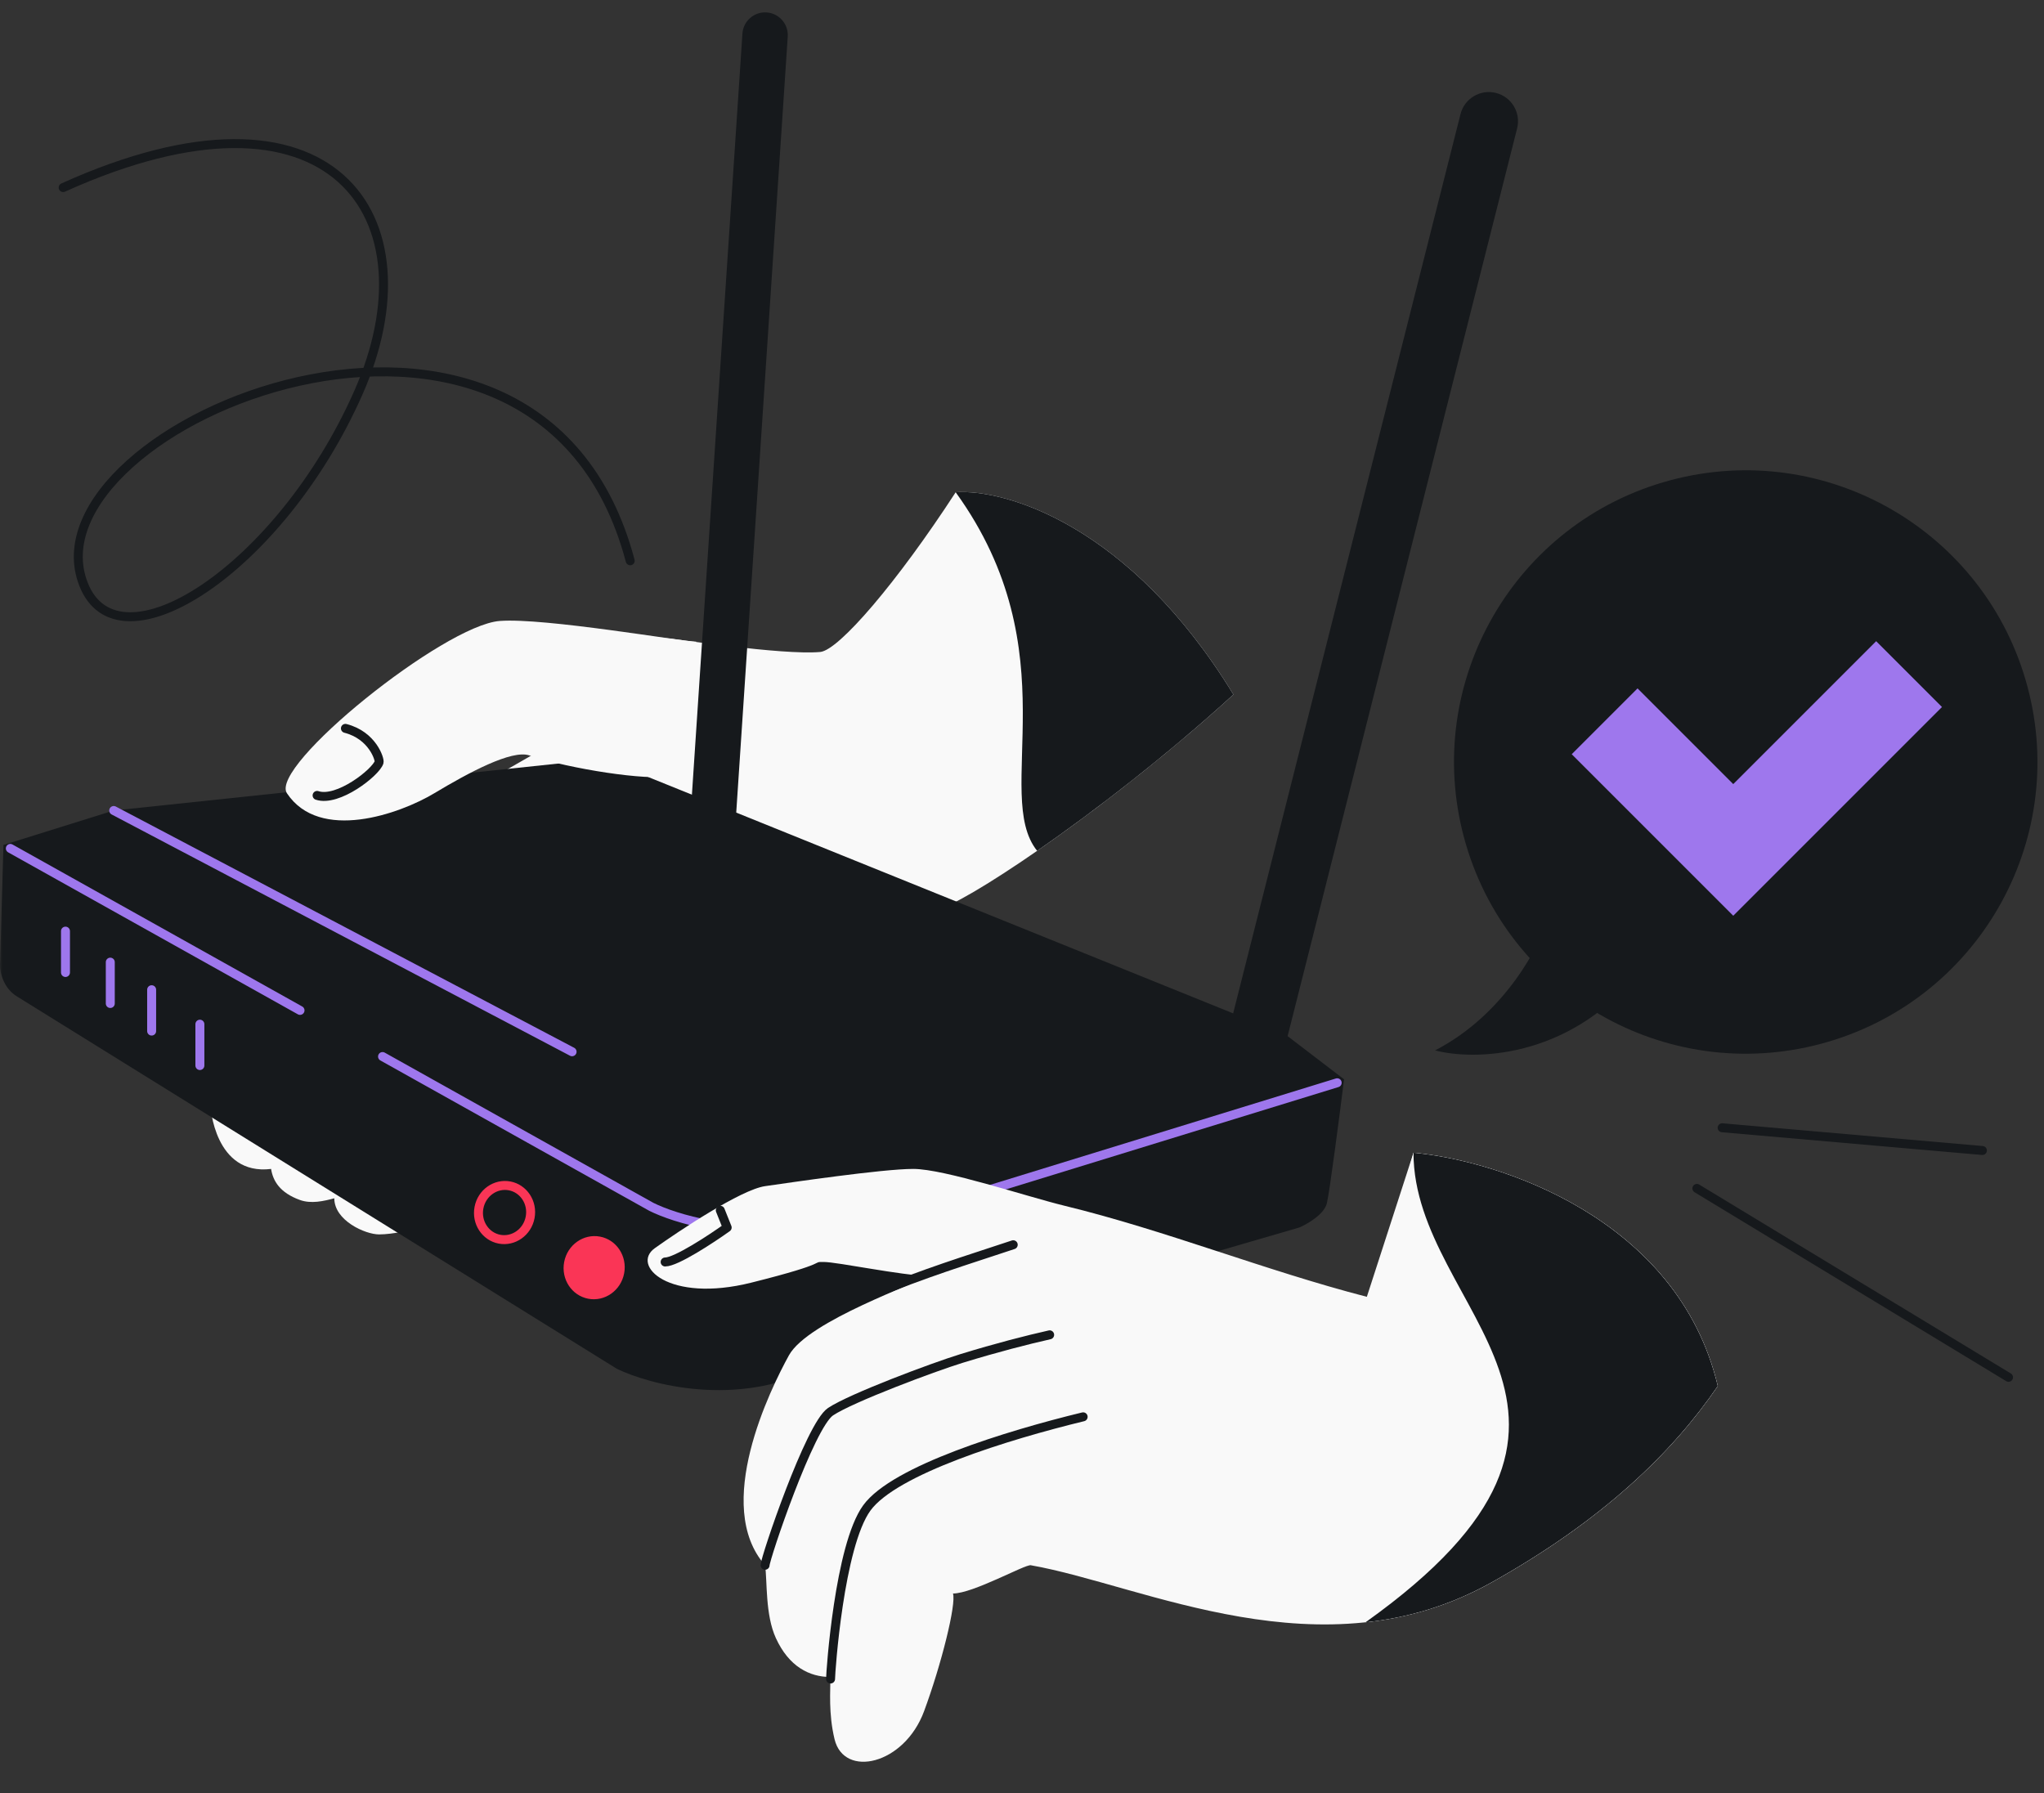 <svg width="456" height="400" viewBox="0 0 456 400" fill="none" xmlns="http://www.w3.org/2000/svg">
<rect x="0" y="0" width="456" height="400" fill="#333333" stroke="none"/>
<g clip-path="url(#clip0_1_7165)">
<g clip-path="url(#clip1_1_7165)">
<mask id="mask0_1_7165" style="mask-type:luminance" maskUnits="userSpaceOnUse" x="0" y="1" width="456" height="399">
<path d="M408 1.302H48C21.49 1.302 0 22.792 0 49.301V351.302C0 377.811 21.49 399.302 48 399.302H408C434.51 399.302 456 377.811 456 351.302V49.301C456 22.792 434.51 1.302 408 1.302Z" fill="white"/>
</mask>
<g mask="url(#mask0_1_7165)">
<path d="M74.578 267.324C72.201 267.971 69.397 268.61 66.889 267.698C62.45 266.084 60.906 263.481 60.478 260.779C47.915 262.316 46.899 246.939 46.899 246.171C51.256 248.221 60.123 252.629 60.739 253.859L79.633 265.283L93.799 273.849C92.005 274.362 87.648 275.387 84.573 275.387C81.497 275.387 74.578 272.311 74.578 267.324Z" fill="#F9F9F9"/>
<path d="M182.986 145.45C174.529 146.219 149.926 142.375 148.388 142.375L134.549 157.752C125.835 166.722 82.114 186.353 81.499 193.119C80.73 201.576 194.519 208.496 210.664 202.345C218.739 199.269 248.737 179.077 275.171 154.947C252.007 117.028 224.208 109.062 213.205 109.819C200.12 129.946 187.128 145.074 182.986 145.45Z" fill="#F9F9F9"/>
<path d="M275.171 154.947C252.007 117.028 224.208 109.062 213.205 109.819C238.965 145.45 221.322 177.289 231.379 189.817C244.019 181.068 260.169 168.642 275.171 154.947Z" fill="#16191C"/>
<path d="M0 215.416L0.769 188.506L299.85 240.787C298.825 248.989 296.621 266.006 296.006 268.466C295.391 270.926 291.649 273.079 289.855 273.848L181.448 305.371C164.226 313.982 145.056 308.958 137.623 305.371L3.844 222.335C0.769 220.49 0 216.953 0 215.416Z" fill="#16191C"/>
<path d="M14.608 207.728V216.954" stroke="#9E77ED" stroke-width="2" stroke-linecap="round"/>
<path d="M24.604 214.646V223.872" stroke="#9E77ED" stroke-width="2" stroke-linecap="round"/>
<path d="M33.83 220.798V230.024" stroke="#9E77ED" stroke-width="2" stroke-linecap="round"/>
<path d="M44.593 228.486V237.712" stroke="#9E77ED" stroke-width="2" stroke-linecap="round"/>
<path d="M25.374 180.817L0.771 188.505L161.459 273.078L299.851 240.787L286.781 230.792L134.55 169.284L25.374 180.817Z" fill="#16191C"/>
<path d="M25.372 180.817L127.628 234.637M2.306 189.275L66.934 225.411M179.141 273.079C164.379 276.154 150.437 271.798 145.312 269.235L85.341 235.703M298.312 241.556L218.352 266.159" stroke="#9E77ED" stroke-width="2" stroke-linecap="round" stroke-linejoin="round"/>
<path d="M203.745 260.776C210.664 260.776 229.101 266.953 237.453 268.985C260.044 274.481 282 283.366 304.93 289.311L315.339 257.171C334.248 258.886 374.296 271.694 383.221 309.213C373.107 324.025 357.55 339.155 332.719 353.038C294.985 374.134 255.089 353.597 229.964 349.193C228.672 348.967 217.101 355.497 212.602 355.497C213.371 357.804 210.053 371.219 206.151 381.764C201.721 393.737 188.285 396.745 186.18 387.996C184.801 382.264 185.266 377.042 185.266 374.121C180.552 374.121 175.998 371.786 173.097 365.461C170.684 360.199 171.197 352.781 170.684 349.193C159.014 335.947 171.806 309.991 175.995 302.376C180.289 294.568 205.282 286.148 206.82 284.61C201.438 284.61 186.83 281.535 183.755 281.535C180.679 281.535 186.061 281.535 167.609 286.148C149.157 290.761 140.699 282.304 146.081 278.46C151.463 274.615 165.302 265.389 170.684 264.62C176.066 263.852 196.825 260.776 203.745 260.776Z" fill="#F9F9F9"/>
<path d="M383.222 309.213C373.108 324.025 357.55 339.155 332.719 353.038C323.306 358.3 313.88 360.937 304.624 361.931C369.726 315.546 300.457 305.961 315.339 257.171C334.248 258.886 374.297 271.694 383.222 309.213Z" fill="#F9F9F9"/>
<path d="M383.222 309.213C373.108 324.025 357.55 339.155 332.719 353.038C323.306 358.3 313.88 360.937 304.624 361.931C369.726 315.546 315.339 292.824 315.339 257.171C334.248 258.886 374.297 271.694 383.222 309.213Z" fill="#16191C"/>
<path d="M185.292 374.567C185.292 373.029 187.232 344.862 193.382 336.405C199.533 327.947 224.812 320.165 241.641 316.081M170.684 349.195C170.684 347.657 180.679 318.007 185.292 314.932C189.905 311.856 208.186 305.009 214.508 303.065C222.435 300.627 229.159 298.919 234.168 297.788M193.382 289.263C207.676 283.515 214.508 281.537 226.041 277.692M160.689 270.004L162.227 273.848C158.639 276.411 150.848 281.537 148.387 281.537" stroke="#16191C" stroke-width="2" stroke-linecap="round" stroke-linejoin="round"/>
<path d="M131.245 289.739C134.941 290.435 138.522 287.897 139.243 284.069C139.964 280.241 137.552 276.574 133.857 275.877C130.161 275.181 126.58 277.72 125.859 281.548C125.138 285.376 127.55 289.043 131.245 289.739Z" fill="#FA3556"/>
<path d="M118.27 271.582C117.645 274.9 114.561 277.043 111.44 276.455C108.32 275.867 106.227 272.749 106.852 269.431C107.477 266.114 110.561 263.971 113.681 264.559C116.802 265.147 118.895 268.264 118.27 271.582Z" stroke="#FA3556" stroke-width="2"/>
<path fill-rule="evenodd" clip-rule="evenodd" d="M333.739 20.735C337.226 21.617 339.338 25.158 338.456 28.645L286.944 232.388C286.062 235.875 282.521 237.987 279.034 237.106C275.547 236.224 273.435 232.683 274.317 229.196L325.83 25.452C326.711 21.965 330.252 19.854 333.739 20.735Z" fill="#16191C"/>
<path fill-rule="evenodd" clip-rule="evenodd" d="M171.02 2.774C173.811 2.959 175.923 5.372 175.738 8.163L164.205 181.922C164.02 184.713 161.607 186.826 158.816 186.64C156.025 186.455 153.913 184.042 154.098 181.251L165.63 7.492C165.816 4.701 168.229 2.589 171.02 2.774Z" fill="#16191C"/>
<path d="M111.482 138.532C121.477 137.763 152.231 143.145 155.306 143.145C153.512 152.883 153.715 172.057 149.155 173.13C144.595 174.202 127.304 171.594 118.078 168.519C114.15 167.21 104.562 172.361 96.874 176.974C89.185 181.587 71.32 187.925 64.016 176.974C59.98 170.924 99.038 139.489 111.482 138.532Z" fill="#F9F9F9"/>
<path d="M77.06 162.495C83.157 164.058 84.767 169.471 84.573 170.054C83.804 172.361 75.355 178.99 70.742 177.452" stroke="#16191C" stroke-width="2" stroke-linecap="round"/>
<path d="M406.297 232.847C371.587 242.148 335.908 221.549 326.607 186.838C317.307 152.128 337.906 116.449 372.616 107.149C407.327 97.848 443.006 118.447 452.306 153.158C461.607 187.868 441.008 223.547 406.297 232.847Z" fill="#16191C"/>
<path d="M320.154 234.334C335.728 226.279 343.65 210.839 345.664 204.126L365.131 217.552C349.557 236.348 328.657 236.572 320.154 234.334Z" fill="#16191C"/>
<path fill-rule="evenodd" clip-rule="evenodd" d="M433.24 157.728L386.673 204.295L350.638 168.261L365.323 153.576L386.673 174.925L418.555 143.043L433.24 157.728Z" fill="#9E77ED"/>
<path d="M14.088 41.847C74.114 14.739 97.349 48.301 79.922 87.672C62.496 127.043 26.351 150.279 18.606 130.271C4.851 94.738 119.939 47.011 140.592 125.107M442.26 256.667L384.198 251.594M378.561 265.123L448.086 307.266" stroke="#16191C" stroke-width="2" stroke-linecap="round" stroke-linejoin="round"/>
</g>
</g>
</g>
<defs>
<clipPath id="clip0_1_7165">
<rect width="456" height="399" fill="white" transform="translate(0 0.859)"/>
</clipPath>
<clipPath id="clip1_1_7165">
<rect width="456" height="399" fill="white" transform="translate(0 0.859)"/>
</clipPath>
</defs>
</svg>
